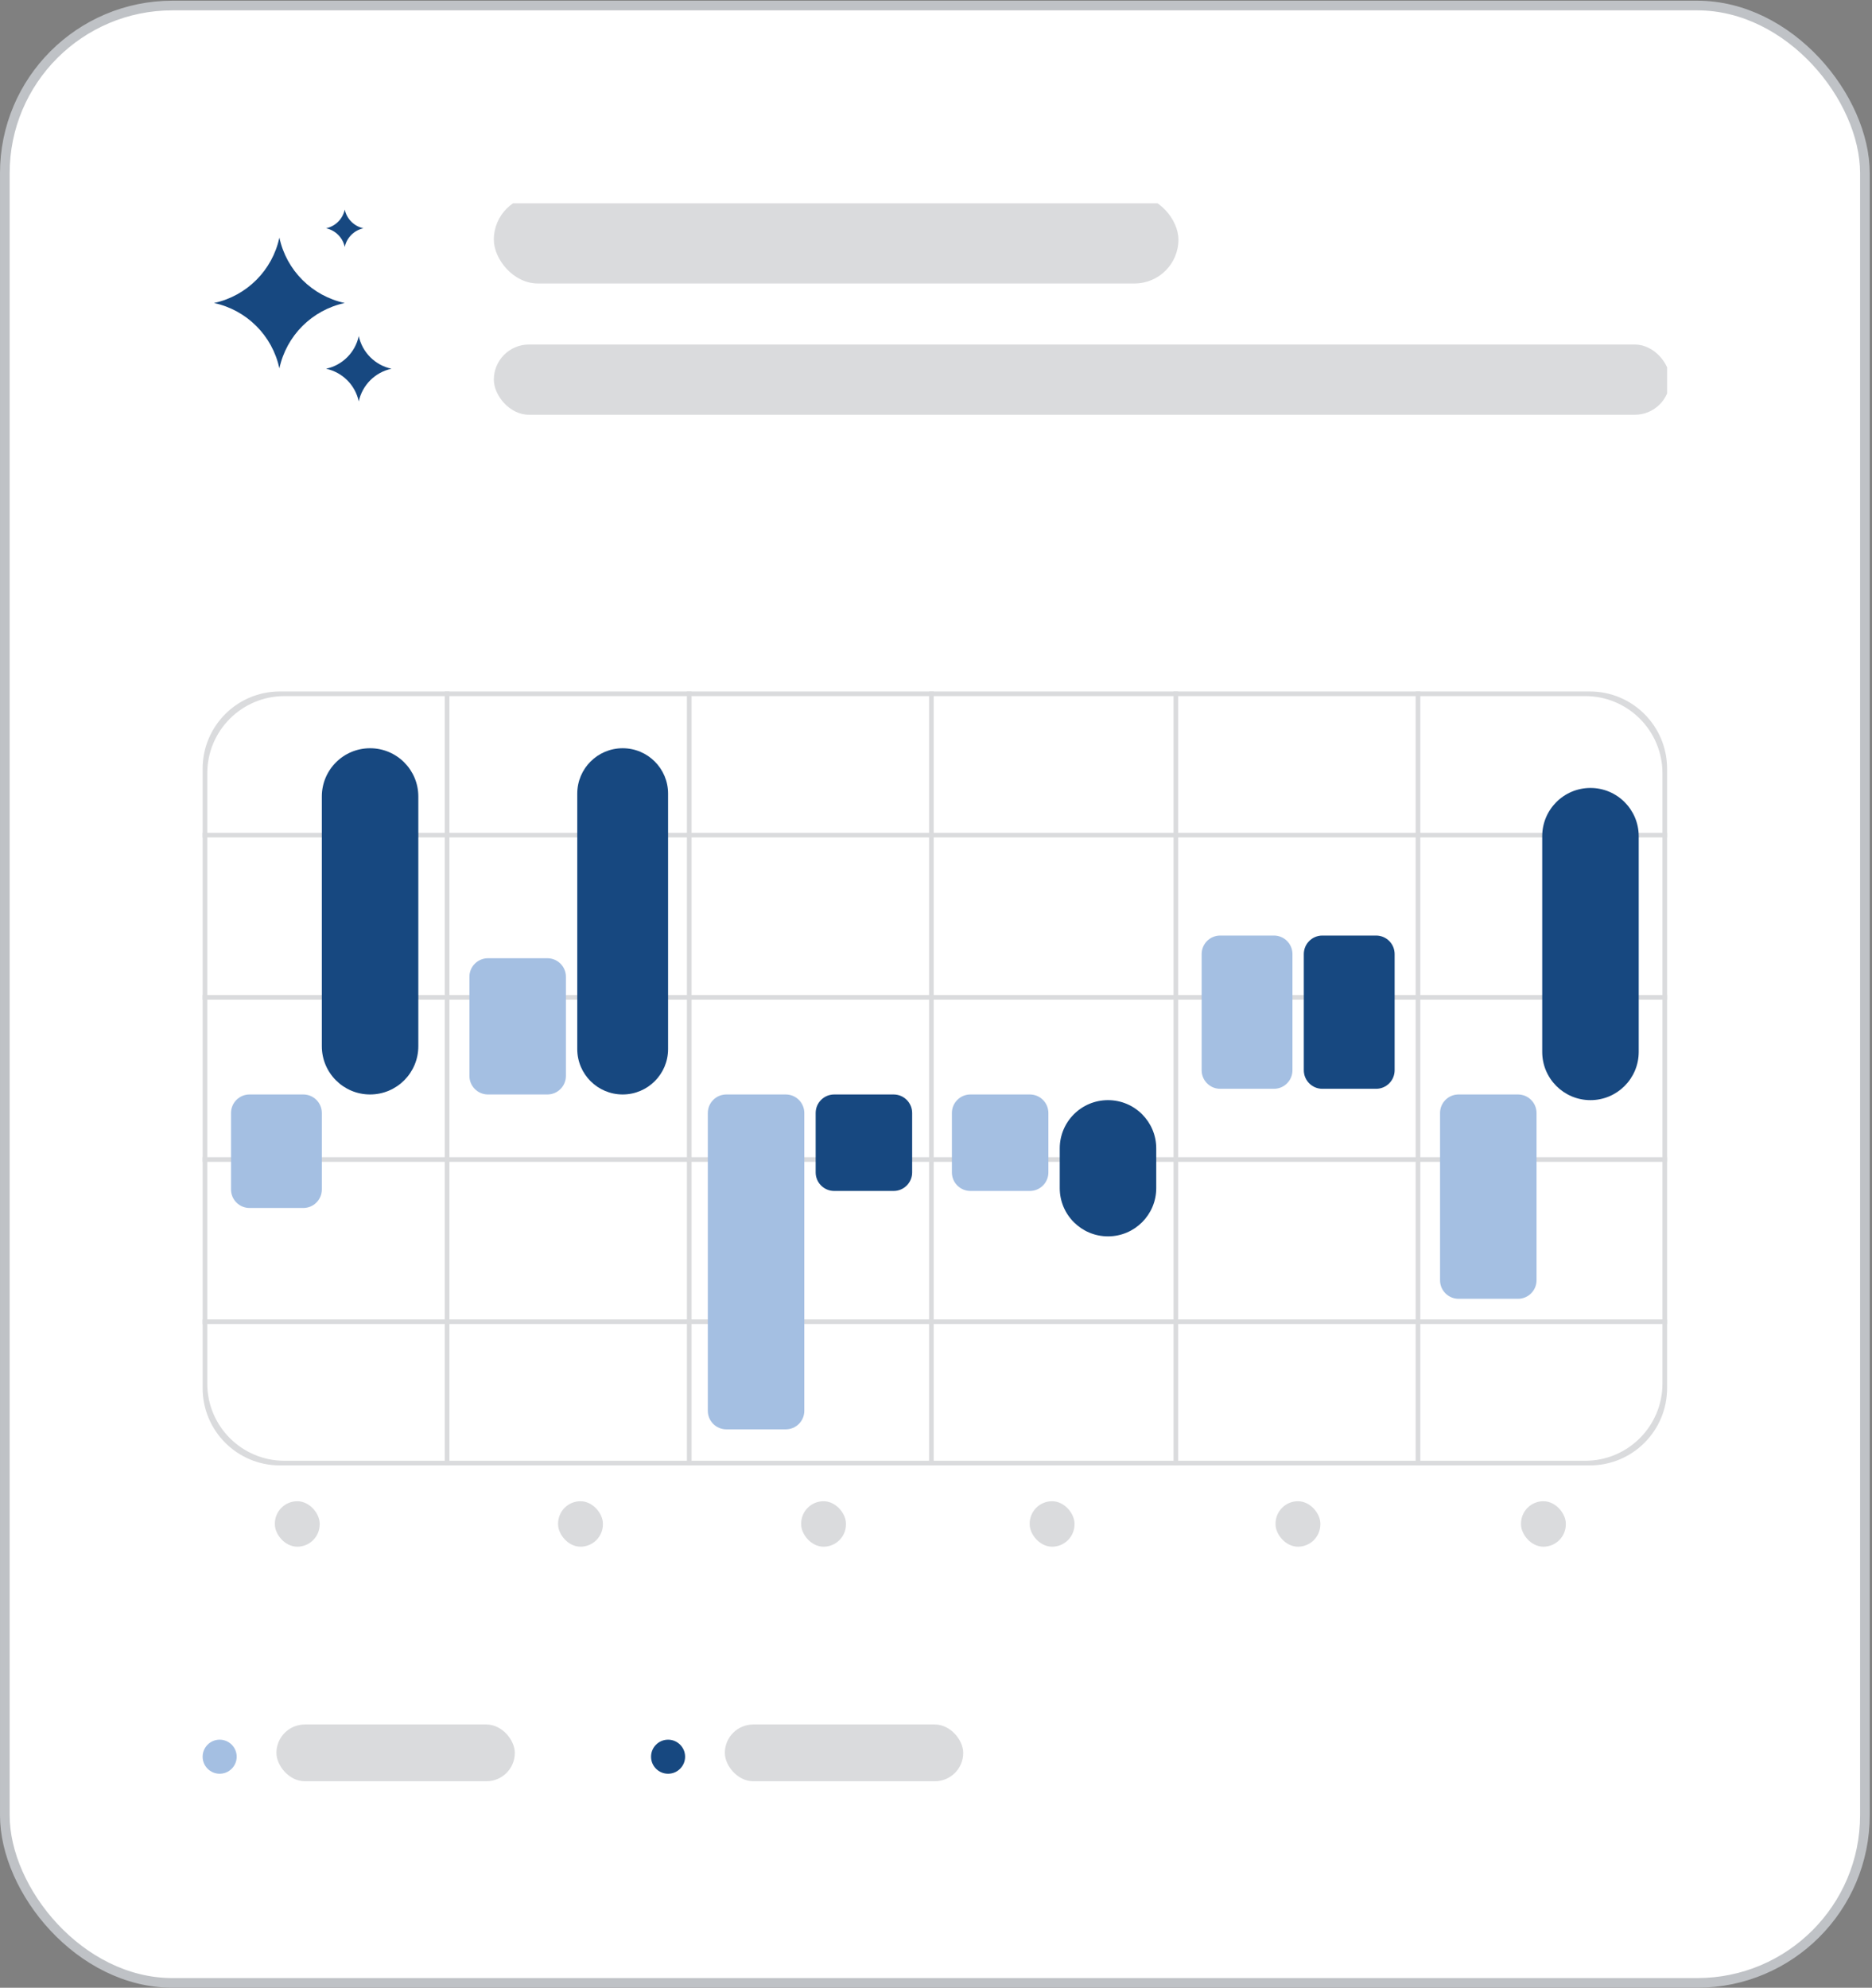 <svg width="194" height="206" viewBox="0 0 194 206" fill="none" xmlns="http://www.w3.org/2000/svg">
<rect x="0" y="0" width="194" height="206" fill="#808080" stroke="none"/>
<rect x="0.5" y="0.573" width="192.765" height="204.927" rx="17.371" fill="white"/>
<rect x="0.5" y="0.573" width="192.765" height="204.927" rx="17.371" stroke="#BFC2C6"/>
<g clip-path="url(#clip0_883_7445)">
<rect x="51.177" y="20.282" width="70.947" height="9.096" rx="4.548" fill="#DADBDD"/>
<rect x="51.177" y="35.706" width="121.884" height="7.277" rx="3.638" fill="#DADBDD"/>
<path d="M28.953 24.626C29.681 28.021 32.333 30.673 35.728 31.402C32.333 32.131 29.681 34.783 28.953 38.177C28.224 34.783 25.572 32.131 22.177 31.402C25.572 30.673 28.224 28.021 28.953 24.626Z" fill="#174880"/>
<path d="M37.18 34.827C37.545 36.524 38.87 37.85 40.568 38.215C38.87 38.579 37.545 39.905 37.18 41.603C36.816 39.905 35.49 38.579 33.792 38.215C35.49 37.85 36.816 36.524 37.18 34.827Z" fill="#174880"/>
<path d="M35.728 21.722C35.936 22.692 36.694 23.45 37.664 23.658C36.694 23.866 35.936 24.624 35.728 25.594C35.52 24.624 34.762 23.866 33.792 23.658C34.762 23.45 35.52 22.692 35.728 21.722Z" fill="#174880"/>
<rect x="28.484" y="155.581" width="4.647" height="4.713" rx="2.324" fill="#DADBDD"/>
<rect x="57.834" y="155.581" width="4.647" height="4.713" rx="2.324" fill="#DADBDD"/>
<rect x="83.025" y="155.581" width="4.647" height="4.713" rx="2.324" fill="#DADBDD"/>
<rect x="106.708" y="155.581" width="4.647" height="4.713" rx="2.324" fill="#DADBDD"/>
<rect x="132.187" y="155.581" width="4.647" height="4.713" rx="2.324" fill="#DADBDD"/>
<rect x="157.624" y="155.581" width="4.647" height="4.713" rx="2.324" fill="#DADBDD"/>
<path fill-rule="evenodd" clip-rule="evenodd" d="M172.284 80.141C172.284 75.723 168.702 72.141 164.284 72.141H29.48C25.062 72.141 21.48 75.723 21.48 80.141V143.388C21.48 147.806 25.062 151.388 29.48 151.388H164.284C168.702 151.388 172.284 147.806 172.284 143.388V80.141ZM29 71.661C24.581 71.661 21 75.243 21 79.661V143.868C21 148.286 24.581 151.868 29 151.868H164.764C169.183 151.868 172.764 148.286 172.764 143.868V79.661C172.764 75.243 169.183 71.661 164.764 71.661H29Z" fill="#DADBDD"/>
<path fill-rule="evenodd" clip-rule="evenodd" d="M172.764 86.79H21V86.31H172.764V86.79Z" fill="#DADBDD"/>
<path fill-rule="evenodd" clip-rule="evenodd" d="M172.764 103.6H21V103.12H172.764V103.6Z" fill="#DADBDD"/>
<path fill-rule="evenodd" clip-rule="evenodd" d="M172.764 120.409H21V119.929H172.764V120.409Z" fill="#DADBDD"/>
<path fill-rule="evenodd" clip-rule="evenodd" d="M172.764 137.22H21V136.739H172.764V137.22Z" fill="#DADBDD"/>
<path fill-rule="evenodd" clip-rule="evenodd" d="M46.093 151.868L46.093 71.661L46.574 71.661L46.574 151.868L46.093 151.868Z" fill="#DADBDD"/>
<path fill-rule="evenodd" clip-rule="evenodd" d="M71.187 151.868L71.187 71.661L71.667 71.661L71.667 151.868L71.187 151.868Z" fill="#DADBDD"/>
<path fill-rule="evenodd" clip-rule="evenodd" d="M96.281 151.868L96.281 71.661L96.761 71.661L96.761 151.868L96.281 151.868Z" fill="#DADBDD"/>
<path fill-rule="evenodd" clip-rule="evenodd" d="M121.616 151.868L121.616 71.661L122.096 71.661L122.096 151.868L121.616 151.868Z" fill="#DADBDD"/>
<path fill-rule="evenodd" clip-rule="evenodd" d="M146.708 151.868L146.708 71.661L147.188 71.661L147.188 151.868L146.708 151.868Z" fill="#DADBDD"/>
<path d="M59.823 82.25C59.823 79.651 61.93 77.544 64.529 77.544C67.128 77.544 69.235 79.651 69.235 82.25V108.72C69.235 111.319 67.128 113.426 64.529 113.426C61.93 113.426 59.823 111.319 59.823 108.72V82.25Z" fill="#174880"/>
<path d="M33.352 82.544C33.352 79.782 35.591 77.544 38.352 77.544C41.114 77.544 43.352 79.782 43.352 82.544V108.426C43.352 111.188 41.114 113.426 38.352 113.426C35.591 113.426 33.352 111.188 33.352 108.426V82.544Z" fill="#174880"/>
<path d="M23.941 115.347C23.941 114.286 24.801 113.426 25.862 113.426H31.432C32.493 113.426 33.353 114.286 33.353 115.347V123.269C33.353 124.33 32.493 125.19 31.432 125.19H25.862C24.801 125.19 23.941 124.33 23.941 123.269V115.347Z" fill="#A4BFE2"/>
<path d="M48.647 101.229C48.647 100.168 49.507 99.308 50.568 99.308H56.726C57.787 99.308 58.647 100.168 58.647 101.229V111.504C58.647 112.565 57.787 113.426 56.726 113.426H50.568C49.507 113.426 48.647 112.565 48.647 111.504V101.229Z" fill="#A4BFE2"/>
<path d="M73.353 115.347C73.353 114.286 74.213 113.426 75.274 113.426H81.432C82.493 113.426 83.353 114.286 83.353 115.347V146.211C83.353 147.272 82.493 148.132 81.432 148.132H75.274C74.213 148.132 73.353 147.272 73.353 146.211V115.347Z" fill="#A4BFE2"/>
<path d="M98.647 115.347C98.647 114.286 99.507 113.426 100.568 113.426H106.726C107.787 113.426 108.647 114.286 108.647 115.347V121.505C108.647 122.566 107.787 123.426 106.726 123.426H100.568C99.507 123.426 98.647 122.566 98.647 121.505V115.347Z" fill="#A4BFE2"/>
<path d="M84.529 115.347C84.529 114.286 85.389 113.426 86.45 113.426H92.608C93.669 113.426 94.529 114.286 94.529 115.347V121.505C94.529 122.566 93.669 123.426 92.608 123.426H86.45C85.389 123.426 84.529 122.566 84.529 121.505V115.347Z" fill="#174880"/>
<path d="M124.53 98.877C124.53 97.816 125.39 96.956 126.451 96.956H132.02C133.081 96.956 133.941 97.816 133.941 98.877V110.917C133.941 111.978 133.081 112.838 132.02 112.838H126.451C125.39 112.838 124.53 111.978 124.53 110.917V98.877Z" fill="#A4BFE2"/>
<path d="M135.117 98.877C135.117 97.816 135.978 96.956 137.039 96.956H142.608C143.669 96.956 144.529 97.816 144.529 98.877V110.917C144.529 111.978 143.669 112.838 142.608 112.838H137.039C135.978 112.838 135.117 111.978 135.117 110.917V98.877Z" fill="#174880"/>
<path d="M149.235 115.347C149.235 114.286 150.095 113.426 151.156 113.426H157.314C158.375 113.426 159.235 114.286 159.235 115.347V132.681C159.235 133.742 158.375 134.602 157.314 134.602H151.156C150.095 134.602 149.235 133.742 149.235 132.681V115.347Z" fill="#A4BFE2"/>
<path d="M109.824 119.014C109.824 116.252 112.062 114.014 114.824 114.014C117.585 114.014 119.824 116.252 119.824 119.014V123.132C119.824 125.893 117.585 128.132 114.824 128.132C112.062 128.132 109.824 125.893 109.824 123.132V119.014Z" fill="#174880"/>
<path d="M159.824 86.661C159.824 83.9 162.062 81.661 164.824 81.661C167.585 81.661 169.824 83.9 169.824 86.661V109.014C169.824 111.775 167.585 114.014 164.824 114.014C162.062 114.014 159.824 111.775 159.824 109.014V86.661Z" fill="#174880"/>
<path d="M20.999 182.058C20.999 181.084 21.789 180.293 22.764 180.293C23.738 180.293 24.528 181.084 24.528 182.058C24.528 183.033 23.738 183.823 22.764 183.823C21.789 183.823 20.999 183.033 20.999 182.058Z" fill="#A4BFE2"/>
<rect x="28.646" y="178.72" width="24.706" height="5.882" rx="2.941" fill="#DADBDD"/>
<path d="M67.47 182.058C67.47 181.084 68.26 180.293 69.235 180.293C70.209 180.293 70.999 181.084 70.999 182.058C70.999 183.033 70.209 183.823 69.235 183.823C68.26 183.823 67.47 183.033 67.47 182.058Z" fill="#174880"/>
<rect x="75.117" y="178.72" width="24.706" height="5.882" rx="2.941" fill="#DADBDD"/>
</g>
<defs>
<clipPath id="clip0_883_7445">
<rect width="151.765" height="163.927" fill="white" transform="translate(21 21.073)"/>
</clipPath>
</defs>
</svg>
